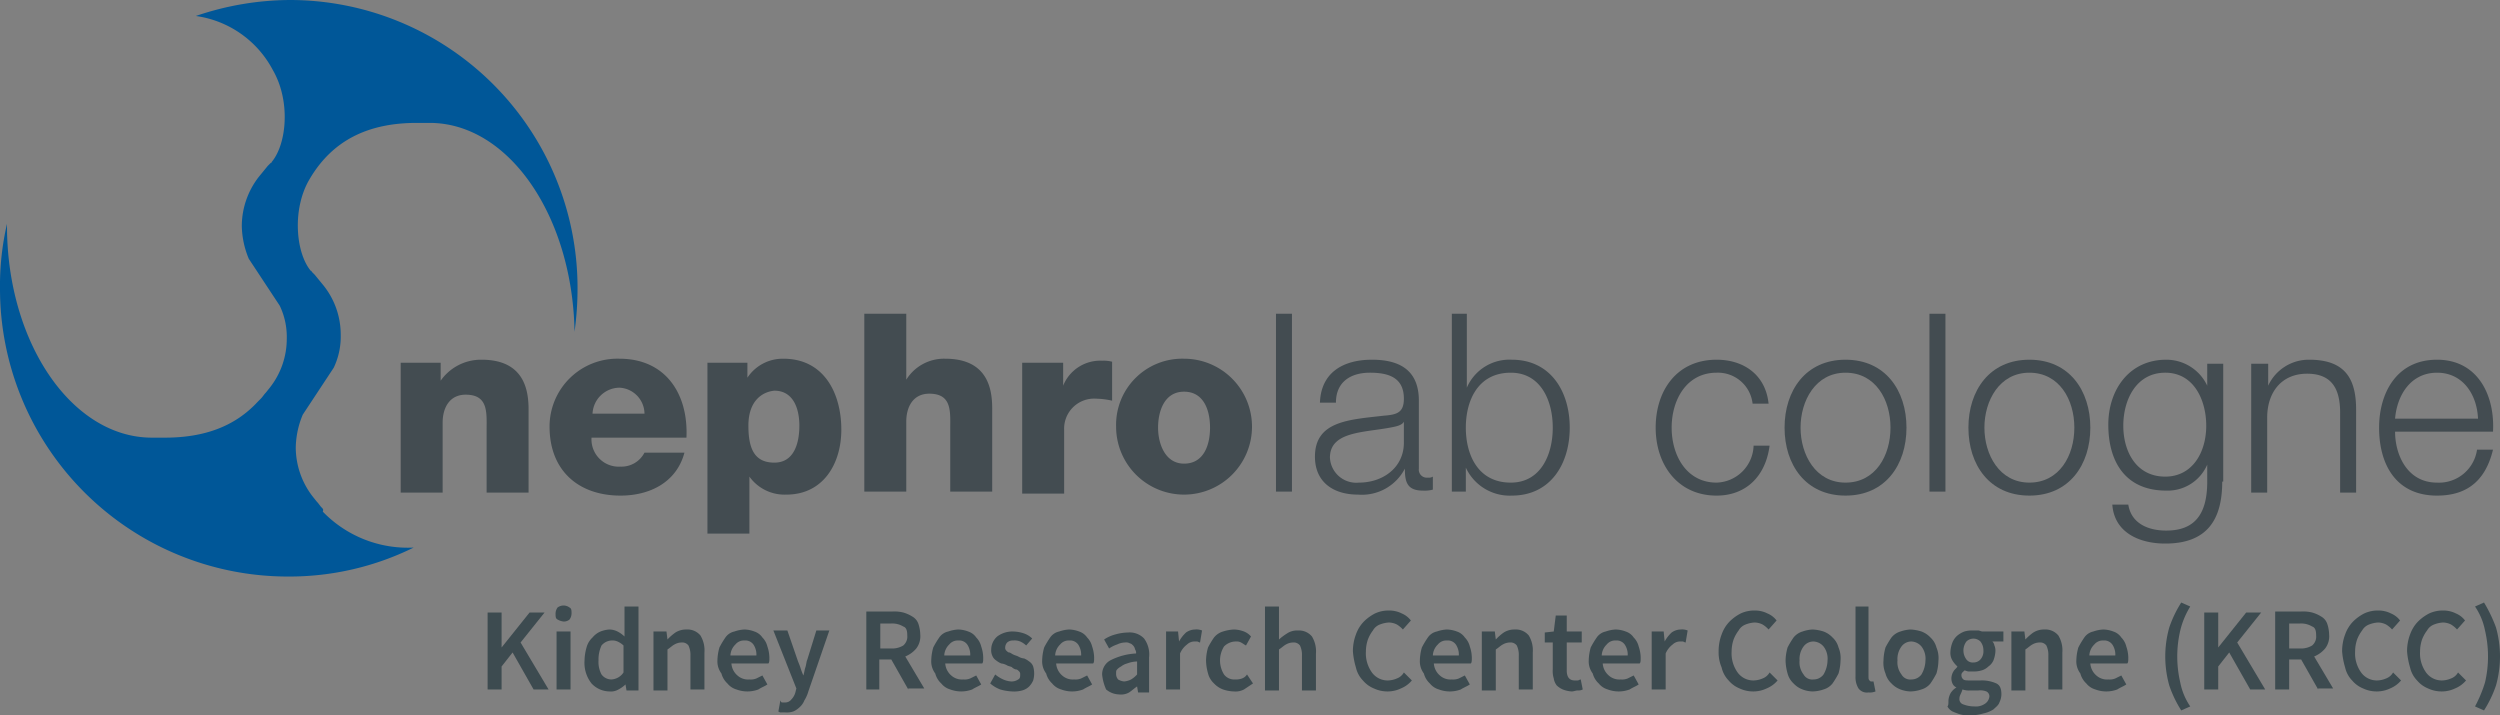 <svg xmlns="http://www.w3.org/2000/svg" viewBox="0 0 250.2 71.6"><rect x="0" y="0" width="250.2" height="71.6" fill="#808080" stroke="none"/><defs><style>.cls-1{fill:#005798;}.cls-2{fill:#fff;}.cls-3{fill:#434c51;}.cls-4{fill:#3d4b50;}</style></defs><g id="Layer_2" data-name="Layer 2"><g id="Ebene_1" data-name="Ebene 1"><path class="cls-1" d="M32.2,50.8c-.2-.2-.3-.4-.5-.6l-.4-.5a8.06,8.06,0,0,1-1.7-4.9,8.84,8.84,0,0,1,.7-3.3l3.1-4.7a7.25,7.25,0,0,0,.7-3.3,7.88,7.88,0,0,0-1.7-4.9l-.9-1.1-.3-.3a.1.1,0,0,0-.1-.1c-1.5-1.8-1.9-6.2-.1-9.2,2.3-3.9,5.9-5.6,10.7-5.6H43c7.9,0,14.3,9.3,14.5,20.9a31.45,31.45,0,0,0,.3-4.4A28.81,28.81,0,0,0,29,0a29.44,29.44,0,0,0-9.4,1.6A10.32,10.32,0,0,1,27.3,7c1.8,3.1,1.4,7.4-.1,9.2a.1.1,0,0,1-.1.1l-.3.3-.9,1.1a8.06,8.06,0,0,0-1.7,4.9,8.84,8.84,0,0,0,.7,3.3L28,30.6a7.25,7.25,0,0,1,.7,3.3A7.88,7.88,0,0,1,27,38.8l-.4.5c-.2.2-.3.4-.5.6l-.3.3c-2.3,2.5-5.4,3.6-9.3,3.6H15.2C7.2,43.8.7,34.3.7,22.6v-.2A27.56,27.56,0,0,0,0,28.9,28.81,28.81,0,0,0,28.8,57.7a28.11,28.11,0,0,0,12.6-2.9,11.83,11.83,0,0,1-9.1-3.6C32.4,51,32.3,50.9,32.2,50.8Z"/><path class="cls-2" d="M32.4,51.3l-.3-.3Z"/><path class="cls-3" d="M40,36.3h4.1v1.8h0A4.93,4.93,0,0,1,48.2,36c4.3,0,4.7,3.1,4.7,5v8.3H48.7V43.1c0-1.8.2-3.6-2.1-3.6-1.6,0-2.3,1.3-2.3,2.8v7H40.1v-13Z"/><path class="cls-3" d="M59.2,43.8a2.73,2.73,0,0,0,2.9,2.9,2.59,2.59,0,0,0,2.4-1.4h4c-.8,3-3.5,4.3-6.4,4.3-4.2,0-7.1-2.5-7.1-6.9a6.79,6.79,0,0,1,7-6.8c4.6,0,6.9,3.5,6.7,7.9Zm5.3-2.4A2.63,2.63,0,0,0,62,38.8a2.73,2.73,0,0,0-2.7,2.6Z"/><path class="cls-3" d="M70.8,36.3h4v1.5h0a4.24,4.24,0,0,1,3.6-1.9c4.1,0,5.8,3.5,5.8,7.1,0,3.4-1.8,6.5-5.5,6.5A4.33,4.33,0,0,1,75,47.7h0v5.7H70.8V36.3Zm4.1,6.3c0,2.3.6,3.7,2.6,3.7s2.5-2,2.5-3.7-.6-3.5-2.5-3.5C76.4,39.2,74.9,40,74.9,42.6Z"/><path class="cls-3" d="M86.5,31.4h4.2V38h0a4.45,4.45,0,0,1,3.9-2.1c4.3,0,4.7,3.1,4.7,5v8.3H95.1V43c0-1.8.2-3.6-2.1-3.6-1.6,0-2.3,1.3-2.3,2.8v7H86.5Z"/><path class="cls-3" d="M102.3,36.3h4.1v2.3h0a4,4,0,0,1,3.9-2.5,3.4,3.4,0,0,1,1,.1v3.9a7.77,7.77,0,0,0-1.6-.2,3,3,0,0,0-3.2,3.1v6.4h-4.2V36.3Z"/><path class="cls-3" d="M118.5,35.9a6.8,6.8,0,1,1-6.8,6.8A6.62,6.62,0,0,1,118.5,35.9Zm0,10.5c2,0,2.6-1.9,2.6-3.6s-.6-3.6-2.6-3.6-2.6,2-2.6,3.6S116.6,46.4,118.5,46.4Z"/><path class="cls-3" d="M127.7,31.4h1.6V49.2h-1.6Z"/><path class="cls-3" d="M132.1,40.3c.1-3,2.3-4.3,5.2-4.3,2.3,0,4.7.7,4.7,4.1v6.8a.8.8,0,0,0,.9.9.75.75,0,0,0,.5-.1V49a3.08,3.08,0,0,1-1,.1c-1.6,0-1.8-.9-1.8-2.2h0a4.84,4.84,0,0,1-4.7,2.6c-2.4,0-4.3-1.2-4.3-3.8,0-3.6,3.5-3.7,6.9-4.1,1.3-.1,2-.3,2-1.7,0-2.1-1.5-2.6-3.4-2.6s-3.4.9-3.4,3Zm8.4,1.9h0c-.2.4-.9.5-1.4.6-2.7.5-6,.4-6,3a2.64,2.64,0,0,0,2.9,2.5c2.4,0,4.5-1.5,4.5-4Z"/><path class="cls-3" d="M145.2,31.4h1.6v7.4h0a4.64,4.64,0,0,1,4.5-2.8c3.9,0,5.8,3.2,5.8,6.8s-1.9,6.8-5.8,6.8a4.84,4.84,0,0,1-4.6-2.8h0v2.4h-1.4V31.4Zm6,5.9c-3.3,0-4.5,2.8-4.5,5.5s1.2,5.5,4.5,5.5c3,0,4.2-2.8,4.2-5.5S154.2,37.3,151.2,37.3Z"/><path class="cls-3" d="M175.4,40.4a3.49,3.49,0,0,0-3.6-3.1c-3,0-4.5,2.7-4.5,5.5s1.5,5.5,4.5,5.5a3.82,3.82,0,0,0,3.7-3.7h1.6c-.4,3.1-2.4,5-5.3,5-3.9,0-6.1-3.1-6.1-6.8s2.1-6.8,6.1-6.8c2.7,0,4.9,1.5,5.2,4.4Z"/><path class="cls-3" d="M190.8,42.8c0,3.7-2.1,6.8-6.1,6.8s-6.1-3.1-6.1-6.8,2.1-6.8,6.1-6.8S190.8,39.1,190.8,42.8Zm-10.6,0c0,2.7,1.5,5.5,4.5,5.5s4.5-2.7,4.5-5.5-1.5-5.5-4.5-5.5S180.2,40.1,180.2,42.8Z"/><path class="cls-3" d="M193.1,31.4h1.6V49.2h-1.6Z"/><path class="cls-3" d="M209.2,42.8c0,3.7-2.1,6.8-6.1,6.8s-6.1-3.1-6.1-6.8,2.1-6.8,6.1-6.8S209.2,39.1,209.2,42.8Zm-10.6,0c0,2.7,1.5,5.5,4.5,5.5s4.5-2.7,4.5-5.5-1.5-5.5-4.5-5.5S198.6,40.1,198.6,42.8Z"/><path class="cls-3" d="M222.4,48.2c0,3.8-1.5,6.2-5.7,6.2-2.6,0-5.1-1.1-5.3-3.9H213c.3,1.9,2,2.6,3.8,2.6,2.9,0,4.1-1.7,4.1-4.9V46.5h0a4.31,4.31,0,0,1-4.1,2.6c-4.1,0-5.8-2.9-5.8-6.6,0-3.5,2.1-6.5,5.8-6.5a4.52,4.52,0,0,1,4.1,2.6h0V36.4h1.6V48.2Zm-1.6-5.6c0-2.5-1.2-5.3-4.1-5.3s-4.2,2.7-4.2,5.3,1.3,5.1,4.2,5.1C219.4,47.7,220.8,45.3,220.8,42.6Z"/><path class="cls-3" d="M225.4,36.4H227v2.2h0a4.47,4.47,0,0,1,4.1-2.6c3.6,0,4.7,1.9,4.7,5v8.3h-1.6v-8c0-2.2-.7-3.9-3.3-3.9s-4,1.9-4,4.4v7.5h-1.6V36.4Z"/><path class="cls-3" d="M239.7,43.2c0,2.3,1.2,5.1,4.2,5.1a3.84,3.84,0,0,0,4-3.3h1.6c-.7,2.9-2.4,4.6-5.6,4.6-4.1,0-5.8-3.1-5.8-6.8,0-3.4,1.7-6.8,5.8-6.8s5.8,3.6,5.6,7.2Zm8.3-1.3c-.1-2.4-1.5-4.6-4.1-4.6s-4,2.2-4.2,4.6Z"/><path class="cls-4" d="M48.8,61.3h1.4v3.5h0L53,61.3h1.5l-2.4,3L54.9,69H53.4l-2.1-3.7-1.1,1.4V69H48.8V61.3Z"/><path class="cls-4" d="M56.4,62.2a1.42,1.42,0,0,1-.6-.2c-.2-.1-.2-.3-.2-.6a1.07,1.07,0,0,1,.2-.6,1,1,0,0,1,1.2,0c.2.1.2.3.2.6a1.07,1.07,0,0,1-.2.6A.85.85,0,0,1,56.4,62.2Zm-.7,1h1.4V69H55.7Z"/><path class="cls-4" d="M58.5,66.1a5.07,5.07,0,0,1,.2-1.3,2.07,2.07,0,0,1,.6-1,2.1,2.1,0,0,1,.8-.6A2.92,2.92,0,0,1,61,63a1.88,1.88,0,0,1,.8.2,3,3,0,0,1,.7.5v-3h1.4v8.4H62.7l-.1-.6h0a3,3,0,0,1-.7.5,1.49,1.49,0,0,1-.9.2,2.5,2.5,0,0,1-1.8-.8A3.33,3.33,0,0,1,58.5,66.1Zm1.4,0a2.65,2.65,0,0,0,.3,1.4,1.23,1.23,0,0,0,1,.5,1.55,1.55,0,0,0,1.2-.7V64.6a2.09,2.09,0,0,0-.6-.4,1.27,1.27,0,0,0-.6-.1,1.39,1.39,0,0,0-1,.5A3.34,3.34,0,0,0,59.9,66.1Z"/><path class="cls-4" d="M65.6,63.2h1.1l.1.8h0a5,5,0,0,1,.8-.7,2,2,0,0,1,1.1-.3,1.68,1.68,0,0,1,1.4.6,2.86,2.86,0,0,1,.4,1.7V69H69.1V65.6a2.15,2.15,0,0,0-.2-1,.78.78,0,0,0-.7-.3,1.45,1.45,0,0,0-.7.2c-.2.1-.4.3-.7.5v4.1H65.4V63.2Z"/><path class="cls-4" d="M71.8,66.1a5.07,5.07,0,0,1,.2-1.3,8.79,8.79,0,0,1,.6-1,1.46,1.46,0,0,1,.9-.6,3.55,3.55,0,0,1,1-.2,3,3,0,0,1,1,.2,1.56,1.56,0,0,1,.8.6,1.93,1.93,0,0,1,.5.9,3.59,3.59,0,0,1,.2,1.1c0,.3,0,.5-.1.6H73.2a1.74,1.74,0,0,0,.6,1.2A1.59,1.59,0,0,0,75,68a1.48,1.48,0,0,0,.7-.1l.6-.3.5.9c-.3.2-.6.3-.9.5a3.13,3.13,0,0,1-2.2,0,1.8,1.8,0,0,1-.9-.6,2.07,2.07,0,0,1-.6-1A2,2,0,0,1,71.8,66.1Zm3.9-.5a1.8,1.8,0,0,0-.3-1.1,1,1,0,0,0-.9-.4,1.09,1.09,0,0,0-.9.4,1.63,1.63,0,0,0-.5,1.1Z"/><path class="cls-4" d="M78.3,70.3h.2a.78.78,0,0,0,.7-.3,1.61,1.61,0,0,0,.4-.7l.1-.4-2.3-5.8h1.4l1,2.9c.1.3.2.5.3.8a6.89,6.89,0,0,0,.3.8h0c.1-.3.1-.5.2-.8s.1-.6.2-.8l.9-2.9H83l-2.1,6.1a3.55,3.55,0,0,1-.4.9,1.79,1.79,0,0,1-.5.7,2.09,2.09,0,0,1-.6.4,2,2,0,0,1-.8.1h-.4a.37.37,0,0,1-.3-.1l.2-1.1C78.2,70.3,78.2,70.3,78.3,70.3Z"/><path class="cls-4" d="M90.9,69l-1.7-3H88v3H86.7V61.2h2.6a3.75,3.75,0,0,1,1.1.1,3.55,3.55,0,0,1,.9.4,1.34,1.34,0,0,1,.6.7,3.59,3.59,0,0,1,.2,1.1,2,2,0,0,1-.4,1.4,2.84,2.84,0,0,1-1.1.8l1.9,3.2H90.9Zm-2.8-4.1h1.1a2.13,2.13,0,0,0,1.2-.3,1.16,1.16,0,0,0,.4-1c0-.5-.1-.8-.4-.9a2.13,2.13,0,0,0-1.2-.3H88.1Z"/><path class="cls-4" d="M93.2,66.1a5.07,5.07,0,0,1,.2-1.3,8.79,8.79,0,0,1,.6-1,1.46,1.46,0,0,1,.9-.6,3.55,3.55,0,0,1,1-.2,3,3,0,0,1,1,.2,1.56,1.56,0,0,1,.8.6,1.93,1.93,0,0,1,.5.9,3.59,3.59,0,0,1,.2,1.1c0,.3,0,.5-.1.6H94.6a1.74,1.74,0,0,0,.6,1.2,1.59,1.59,0,0,0,1.2.4,1.48,1.48,0,0,0,.7-.1l.6-.3.5.9c-.3.2-.6.3-.9.5a3.13,3.13,0,0,1-2.2,0,1.8,1.8,0,0,1-.9-.6,2.07,2.07,0,0,1-.6-1A2,2,0,0,1,93.2,66.1Zm3.9-.5a1.8,1.8,0,0,0-.3-1.1,1,1,0,0,0-.9-.4,1.09,1.09,0,0,0-.9.4,1.63,1.63,0,0,0-.5,1.1Z"/><path class="cls-4" d="M99.6,67.5a3.51,3.51,0,0,0,.8.5,2.35,2.35,0,0,0,.8.2,1.17,1.17,0,0,0,.7-.2c.2-.1.2-.3.2-.5a.37.37,0,0,0-.1-.3c-.1-.1-.2-.2-.3-.2s-.3-.1-.4-.2-.3-.1-.5-.2a1.42,1.42,0,0,0-.6-.2,2.19,2.19,0,0,1-.5-.3,1,1,0,0,1-.4-.5,1.27,1.27,0,0,1-.1-.6,1.76,1.76,0,0,1,.6-1.3,2.54,2.54,0,0,1,1.6-.5,3.59,3.59,0,0,1,1.1.2,2.18,2.18,0,0,1,.8.5l-.6.7a2.09,2.09,0,0,0-.6-.4,1.48,1.48,0,0,0-.7-.1.85.85,0,0,0-.6.2.76.76,0,0,0-.2.5.37.37,0,0,0,.1.3c.1.1.2.2.3.2s.2.1.4.2.3.1.5.2a1.42,1.42,0,0,0,.6.2,2.19,2.19,0,0,1,.5.3,1,1,0,0,1,.4.5,2.5,2.5,0,0,1,0,1.4,2.09,2.09,0,0,1-.4.6,1.61,1.61,0,0,1-.7.4,3.08,3.08,0,0,1-1,.1,5,5,0,0,1-1.2-.2,3.33,3.33,0,0,1-1-.6Z"/><path class="cls-4" d="M104.3,66.1a5.07,5.07,0,0,1,.2-1.3,8.79,8.79,0,0,1,.6-1,1.46,1.46,0,0,1,.9-.6,3.55,3.55,0,0,1,1-.2,3,3,0,0,1,1,.2,1.56,1.56,0,0,1,.8.6,1.93,1.93,0,0,1,.5.9,3.59,3.59,0,0,1,.2,1.1c0,.3,0,.5-.1.6h-3.7a1.74,1.74,0,0,0,.6,1.2,1.59,1.59,0,0,0,1.2.4,1.48,1.48,0,0,0,.7-.1l.6-.3.5.9c-.3.2-.6.3-.9.5a3.12,3.12,0,0,1-2.2,0,1.8,1.8,0,0,1-.9-.6,2.07,2.07,0,0,1-.6-1A2,2,0,0,1,104.3,66.1Zm3.9-.5a1.8,1.8,0,0,0-.3-1.1,1,1,0,0,0-.9-.4,1.09,1.09,0,0,0-.9.4,1.63,1.63,0,0,0-.5,1.1Z"/><path class="cls-4" d="M110.3,67.5a1.6,1.6,0,0,1,.8-1.4,6.32,6.32,0,0,1,2.6-.7.6.6,0,0,0-.1-.4.76.76,0,0,0-.2-.4c-.1-.1-.2-.2-.3-.2a.75.75,0,0,0-.5-.1,1.88,1.88,0,0,0-.8.2,3,3,0,0,0-.8.4l-.5-.9a3.7,3.7,0,0,1,1.1-.5,5.07,5.07,0,0,1,1.3-.2,2,2,0,0,1,1.6.6,2.7,2.7,0,0,1,.5,1.9v3.5h-1.1l-.1-.6h0c-.3.2-.5.4-.8.6a1.64,1.64,0,0,1-1,.2,2.11,2.11,0,0,1-1.3-.5A4.8,4.8,0,0,1,110.3,67.5Zm1.4-.1a.85.85,0,0,0,.2.6,1.42,1.42,0,0,0,.6.2,1.85,1.85,0,0,0,.7-.2,2.65,2.65,0,0,0,.6-.5V66.2a3,3,0,0,0-1,.2,1.63,1.63,0,0,0-.6.3,1.38,1.38,0,0,0-.4.3C111.7,67.1,111.7,67.2,111.7,67.4Z"/><path class="cls-4" d="M116.8,63.2h1.1l.1,1h0a3.51,3.51,0,0,1,.7-.9,1.61,1.61,0,0,1,.9-.3,1.48,1.48,0,0,1,.7.1l-.2,1.2c-.1,0-.2-.1-.3-.1h-.3a1.08,1.08,0,0,0-.7.3,2.18,2.18,0,0,0-.7.9V69h-1.4V63.2Z"/><path class="cls-4" d="M120.7,66.1a5.07,5.07,0,0,1,.2-1.3,8.79,8.79,0,0,1,.6-1,1.8,1.8,0,0,1,.9-.6,4.25,4.25,0,0,1,1.1-.2,3,3,0,0,1,1,.2,1.79,1.79,0,0,1,.7.5l-.5.9c-.2-.1-.3-.2-.5-.3a.9.9,0,0,0-.5-.1,1.66,1.66,0,0,0-1.2.5,2.65,2.65,0,0,0,0,2.8,1.27,1.27,0,0,0,1.1.5,1.7,1.7,0,0,0,.7-.1,1,1,0,0,0,.5-.4l.6.9-.9.6a1.8,1.8,0,0,1-1,.2,3.59,3.59,0,0,1-1.1-.2,2.36,2.36,0,0,1-.9-.6,2.07,2.07,0,0,1-.6-1A5.07,5.07,0,0,1,120.7,66.1Z"/><path class="cls-4" d="M126.6,60.7H128V64a5.55,5.55,0,0,1,.8-.6,1.8,1.8,0,0,1,1.1-.3,1.68,1.68,0,0,1,1.4.6,2.86,2.86,0,0,1,.4,1.7v3.7h-1.4V65.6a2.15,2.15,0,0,0-.2-1,.78.78,0,0,0-.7-.3,1.45,1.45,0,0,0-.7.2c-.2.1-.4.3-.7.5v4.1h-1.4V60.7Z"/><path class="cls-4" d="M135.4,65.2a4.67,4.67,0,0,1,.3-1.7,3.53,3.53,0,0,1,.8-1.3,4.44,4.44,0,0,1,1.1-.8,3.19,3.19,0,0,1,1.4-.3,2.77,2.77,0,0,1,1.3.3,2.18,2.18,0,0,1,.9.7l-.8.9a2.65,2.65,0,0,0-.6-.5,1.88,1.88,0,0,0-.8-.2,2.92,2.92,0,0,0-.9.2,1.34,1.34,0,0,0-.7.6,3.6,3.6,0,0,0-.5.9,3.73,3.73,0,0,0-.2,1.2,3.28,3.28,0,0,0,.6,2.1,1.94,1.94,0,0,0,1.6.8,2.39,2.39,0,0,0,.9-.2,1.34,1.34,0,0,0,.7-.6l.8.8a2.84,2.84,0,0,1-1.1.8,3.08,3.08,0,0,1-1.3.3,3.19,3.19,0,0,1-1.4-.3,2.84,2.84,0,0,1-1.1-.8,2.73,2.73,0,0,1-.7-1.3A7.58,7.58,0,0,1,135.4,65.2Z"/><path class="cls-4" d="M142.1,66.1a5.07,5.07,0,0,1,.2-1.3,8.79,8.79,0,0,1,.6-1,1.46,1.46,0,0,1,.9-.6,3.55,3.55,0,0,1,1-.2,3,3,0,0,1,1,.2,1.56,1.56,0,0,1,.8.6,1.93,1.93,0,0,1,.5.9,3.59,3.59,0,0,1,.2,1.1c0,.3,0,.5-.1.6h-3.7a1.74,1.74,0,0,0,.6,1.2,1.59,1.59,0,0,0,1.2.4,1.48,1.48,0,0,0,.7-.1l.6-.3.5.9c-.3.2-.6.3-.9.5a3.12,3.12,0,0,1-2.2,0,1.8,1.8,0,0,1-.9-.6,2.07,2.07,0,0,1-.6-1A2,2,0,0,1,142.1,66.1Zm3.9-.5a1.8,1.8,0,0,0-.3-1.1,1,1,0,0,0-.9-.4,1.09,1.09,0,0,0-.9.4,1.63,1.63,0,0,0-.5,1.1Z"/><path class="cls-4" d="M148.5,63.2h1.1l.1.8h0a5,5,0,0,1,.8-.7,2,2,0,0,1,1.1-.3,1.68,1.68,0,0,1,1.4.6,2.86,2.86,0,0,1,.4,1.7V69H152V65.6a2.15,2.15,0,0,0-.2-1,.78.78,0,0,0-.7-.3,1.45,1.45,0,0,0-.7.2c-.2.1-.4.3-.7.5v4.1h-1.4V63.2Z"/><path class="cls-4" d="M155.4,64.3h-.8v-1l.9-.1.2-1.6h1.1v1.6h1.5v1.1h-1.5v2.8c0,.7.3,1,.8,1h.3c.1,0,.2-.1.3-.1l.2,1a.9.9,0,0,1-.5.1c-.2,0-.4.1-.6.1a2.92,2.92,0,0,1-.9-.2,2.09,2.09,0,0,1-.6-.4,1.49,1.49,0,0,1-.3-.7,2.48,2.48,0,0,1-.1-.9Z"/><path class="cls-4" d="M159,66.1a5.07,5.07,0,0,1,.2-1.3,8.79,8.79,0,0,1,.6-1,1.46,1.46,0,0,1,.9-.6,3.55,3.55,0,0,1,1-.2,3,3,0,0,1,1,.2,1.56,1.56,0,0,1,.8.6,1.93,1.93,0,0,1,.5.9,3.59,3.59,0,0,1,.2,1.1c0,.3,0,.5-.1.6h-3.7a1.74,1.74,0,0,0,.6,1.2,1.59,1.59,0,0,0,1.2.4,1.48,1.48,0,0,0,.7-.1l.6-.3.5.9c-.3.2-.6.3-.9.5a3.12,3.12,0,0,1-2.2,0,1.8,1.8,0,0,1-.9-.6,2.07,2.07,0,0,1-.6-1A2,2,0,0,1,159,66.1Zm3.9-.5a1.8,1.8,0,0,0-.3-1.1,1,1,0,0,0-.9-.4,1.09,1.09,0,0,0-.9.4,1.63,1.63,0,0,0-.5,1.1Z"/><path class="cls-4" d="M165.4,63.2h1.1l.1,1h0a3.51,3.51,0,0,1,.7-.9,1.61,1.61,0,0,1,.9-.3,1.48,1.48,0,0,1,.7.1l-.2,1.2c-.1,0-.2-.1-.3-.1h-.3a1.08,1.08,0,0,0-.7.3,2.18,2.18,0,0,0-.7.9V69h-1.4V63.2Z"/><path class="cls-4" d="M172,65.2a4.67,4.67,0,0,1,.3-1.7,3.53,3.53,0,0,1,.8-1.3,4.44,4.44,0,0,1,1.1-.8,3.19,3.19,0,0,1,1.4-.3,2.77,2.77,0,0,1,1.3.3,2.18,2.18,0,0,1,.9.7l-.8.9a2.65,2.65,0,0,0-.6-.5,1.88,1.88,0,0,0-.8-.2,2.92,2.92,0,0,0-.9.2,1.34,1.34,0,0,0-.7.6,3.6,3.6,0,0,0-.5.9,3.73,3.73,0,0,0-.2,1.2,3.28,3.28,0,0,0,.6,2.1,1.94,1.94,0,0,0,1.6.8,2.39,2.39,0,0,0,.9-.2,1.34,1.34,0,0,0,.7-.6l.8.8a2.84,2.84,0,0,1-1.1.8,3.08,3.08,0,0,1-1.3.3,3.19,3.19,0,0,1-1.4-.3,2.84,2.84,0,0,1-1.1-.8,2.73,2.73,0,0,1-.7-1.3A3.81,3.81,0,0,1,172,65.2Z"/><path class="cls-4" d="M178.7,66.1a5.07,5.07,0,0,1,.2-1.3,8.79,8.79,0,0,1,.6-1,1.8,1.8,0,0,1,.9-.6,3.55,3.55,0,0,1,1-.2,4.25,4.25,0,0,1,1.1.2,2.36,2.36,0,0,1,.9.6,2.07,2.07,0,0,1,.6,1,2.74,2.74,0,0,1,.2,1.3,5.07,5.07,0,0,1-.2,1.3,8.79,8.79,0,0,1-.6,1,1.8,1.8,0,0,1-.9.6,3.59,3.59,0,0,1-1.1.2,3,3,0,0,1-1-.2,2.36,2.36,0,0,1-.9-.6,2.07,2.07,0,0,1-.6-1A5.07,5.07,0,0,1,178.7,66.1Zm1.4,0a2,2,0,0,0,.4,1.4,1,1,0,0,0,1,.5,1.23,1.23,0,0,0,1-.5,2.89,2.89,0,0,0,.4-1.4,2,2,0,0,0-.4-1.4,1.39,1.39,0,0,0-1-.5,1.23,1.23,0,0,0-1,.5A2.12,2.12,0,0,0,180.1,66.1Z"/><path class="cls-4" d="M185.6,60.7H187v7c0,.2,0,.3.1.4s.1.1.2.1h.2l.2,1a1.48,1.48,0,0,1-.7.1,1.05,1.05,0,0,1-1-.4,2.13,2.13,0,0,1-.3-1.2v-7Z"/><path class="cls-4" d="M188.5,66.1a5.07,5.07,0,0,1,.2-1.3,8.79,8.79,0,0,1,.6-1,1.8,1.8,0,0,1,.9-.6,3.55,3.55,0,0,1,1-.2,4.25,4.25,0,0,1,1.1.2,2.36,2.36,0,0,1,.9.6,2.07,2.07,0,0,1,.6,1,2.74,2.74,0,0,1,.2,1.3,5.07,5.07,0,0,1-.2,1.3,8.79,8.79,0,0,1-.6,1,1.8,1.8,0,0,1-.9.6,3.59,3.59,0,0,1-1.1.2,3,3,0,0,1-1-.2,2.36,2.36,0,0,1-.9-.6,2.07,2.07,0,0,1-.6-1A2.74,2.74,0,0,1,188.5,66.1Zm1.4,0a2,2,0,0,0,.4,1.4,1,1,0,0,0,1,.5,1.23,1.23,0,0,0,1-.5,2.89,2.89,0,0,0,.4-1.4,2,2,0,0,0-.4-1.4,1.39,1.39,0,0,0-1-.5,1.23,1.23,0,0,0-1,.5A2.12,2.12,0,0,0,189.9,66.1Z"/><path class="cls-4" d="M195,70.1a1.85,1.85,0,0,1,.2-.7,1.7,1.7,0,0,1,.6-.6h0a.78.78,0,0,1-.4-.4,1.27,1.27,0,0,1-.1-.6,1.42,1.42,0,0,1,.2-.6c.1-.2.3-.3.4-.5h0a2.65,2.65,0,0,1-.5-.6,1.49,1.49,0,0,1-.2-.9,2.92,2.92,0,0,1,.2-.9,1.79,1.79,0,0,1,.5-.7,2.51,2.51,0,0,1,.7-.4,2.77,2.77,0,0,1,.9-.1h.5c.1,0,.3.1.4.1h2.1v1h-1.1a.76.76,0,0,1,.2.4,1.27,1.27,0,0,1,.1.6,2.92,2.92,0,0,1-.2.9,1.47,1.47,0,0,1-.5.6,1.61,1.61,0,0,1-.7.4,2.77,2.77,0,0,1-.9.1H197c-.1,0-.3-.1-.4-.1l-.2.2a.37.37,0,0,0-.1.3.52.52,0,0,0,.2.4c.1.1.4.1.7.1h1a3.51,3.51,0,0,1,1.6.3c.4.2.5.6.5,1.1a1.88,1.88,0,0,1-.2.8c-.1.3-.4.5-.6.7a3,3,0,0,1-1,.4,5.07,5.07,0,0,1-1.3.2,3.4,3.4,0,0,1-1-.1,6.89,6.89,0,0,1-.8-.3,1.21,1.21,0,0,1-.5-.5C195,70.6,195,70.4,195,70.1Zm1.1-.2a.55.55,0,0,0,.4.6,3.09,3.09,0,0,0,1.1.2,1.61,1.61,0,0,0,1.1-.3,1,1,0,0,0,.4-.7.55.55,0,0,0-.3-.5,1.72,1.72,0,0,0-.8-.1h-.8a2,2,0,0,1-.8-.1C196.3,69.4,196.1,69.6,196.1,69.9Zm1.4-3.6a.91.91,0,0,0,.7-.3,1.22,1.22,0,0,0,.3-.9,1.4,1.4,0,0,0-.3-.9,1,1,0,0,0-1.4,0,1.5,1.5,0,0,0,0,1.8A.78.78,0,0,0,197.5,66.3Z"/><path class="cls-4" d="M201.5,63.2h1.1l.1.8h0a5,5,0,0,1,.8-.7,2,2,0,0,1,1.1-.3,1.68,1.68,0,0,1,1.4.6,2.86,2.86,0,0,1,.4,1.7V69H205V65.6a2.15,2.15,0,0,0-.2-1,.78.78,0,0,0-.7-.3,1.45,1.45,0,0,0-.7.2c-.2.1-.4.3-.7.5v4.1h-1.4V63.2Z"/><path class="cls-4" d="M207.8,66.1a5.07,5.07,0,0,1,.2-1.3,8.79,8.79,0,0,1,.6-1,1.46,1.46,0,0,1,.9-.6,3.55,3.55,0,0,1,1-.2,3,3,0,0,1,1,.2,1.56,1.56,0,0,1,.8.6,1.93,1.93,0,0,1,.5.9,3.59,3.59,0,0,1,.2,1.1c0,.3,0,.5-.1.6h-3.7a1.74,1.74,0,0,0,.6,1.2,1.59,1.59,0,0,0,1.2.4,1.48,1.48,0,0,0,.7-.1l.6-.3.5.9c-.3.2-.6.3-.9.5a3.12,3.12,0,0,1-2.2,0,1.8,1.8,0,0,1-.9-.6,2.07,2.07,0,0,1-.6-1A2,2,0,0,1,207.8,66.1Zm3.9-.5a1.8,1.8,0,0,0-.3-1.1,1,1,0,0,0-.9-.4,1.09,1.09,0,0,0-.9.4,1.63,1.63,0,0,0-.5,1.1Z"/><path class="cls-4" d="M217.1,68.6a10.71,10.71,0,0,1,0-5.8,11.51,11.51,0,0,1,1.2-2.5l.9.4a8.18,8.18,0,0,0-1,2.4,11.42,11.42,0,0,0,0,5.2,6.43,6.43,0,0,0,1,2.4l-.9.4A11.51,11.51,0,0,1,217.1,68.6Z"/><path class="cls-4" d="M220.6,61.3H222v3.5h0l2.8-3.5h1.5l-2.4,3,2.8,4.7h-1.5l-2.1-3.7L222,66.7V69h-1.4V61.3Z"/><path class="cls-4" d="M232,69l-1.7-3h-1.2v3h-1.4V61.2h2.6a3.75,3.75,0,0,1,1.1.1,3.55,3.55,0,0,1,.9.4,1.34,1.34,0,0,1,.6.7,3.59,3.59,0,0,1,.2,1.1,2,2,0,0,1-.4,1.4,2.84,2.84,0,0,1-1.1.8l1.9,3.2H232Zm-2.9-4.1h1.1a2.13,2.13,0,0,0,1.2-.3,1.16,1.16,0,0,0,.4-1c0-.5-.1-.8-.4-.9a2.13,2.13,0,0,0-1.2-.3h-1.1Z"/><path class="cls-4" d="M234.4,65.2a4.67,4.67,0,0,1,.3-1.7,3.53,3.53,0,0,1,.8-1.3,4.44,4.44,0,0,1,1.1-.8,3.19,3.19,0,0,1,1.4-.3,2.77,2.77,0,0,1,1.3.3,2.18,2.18,0,0,1,.9.7l-.8.9a2.65,2.65,0,0,0-.6-.5,1.88,1.88,0,0,0-.8-.2,2.92,2.92,0,0,0-.9.2,1.34,1.34,0,0,0-.7.6,3.6,3.6,0,0,0-.5.9,3.73,3.73,0,0,0-.2,1.2,3.28,3.28,0,0,0,.6,2.1,1.94,1.94,0,0,0,1.6.8,2.39,2.39,0,0,0,.9-.2,1.34,1.34,0,0,0,.7-.6l.8.8a2.84,2.84,0,0,1-1.1.8,3.08,3.08,0,0,1-1.3.3,3.19,3.19,0,0,1-1.4-.3,2.84,2.84,0,0,1-1.1-.8,2.73,2.73,0,0,1-.7-1.3A7.58,7.58,0,0,1,234.4,65.2Z"/><path class="cls-4" d="M240.9,65.2a4.67,4.67,0,0,1,.3-1.7,3.53,3.53,0,0,1,.8-1.3,4.44,4.44,0,0,1,1.1-.8,3.19,3.19,0,0,1,1.4-.3,2.77,2.77,0,0,1,1.3.3,2.18,2.18,0,0,1,.9.7l-.8.9a2.65,2.65,0,0,0-.6-.5,1.88,1.88,0,0,0-.8-.2,2.92,2.92,0,0,0-.9.2,1.34,1.34,0,0,0-.7.6,3.6,3.6,0,0,0-.5.9,3.73,3.73,0,0,0-.2,1.2,3.28,3.28,0,0,0,.6,2.1,1.94,1.94,0,0,0,1.6.8,2.39,2.39,0,0,0,.9-.2,1.34,1.34,0,0,0,.7-.6l.8.8a2.84,2.84,0,0,1-1.1.8,3.08,3.08,0,0,1-1.3.3,3.19,3.19,0,0,1-1.4-.3,2.84,2.84,0,0,1-1.1-.8,2.73,2.73,0,0,1-.7-1.3A7.58,7.58,0,0,1,240.9,65.2Z"/><path class="cls-4" d="M248.7,68.3a11.42,11.42,0,0,0,0-5.2,6.43,6.43,0,0,0-1-2.4l.9-.4a14.24,14.24,0,0,1,1.2,2.5,10.71,10.71,0,0,1,0,5.8,11.51,11.51,0,0,1-1.2,2.5l-.9-.4A13.32,13.32,0,0,0,248.7,68.3Z"/></g></g></svg>